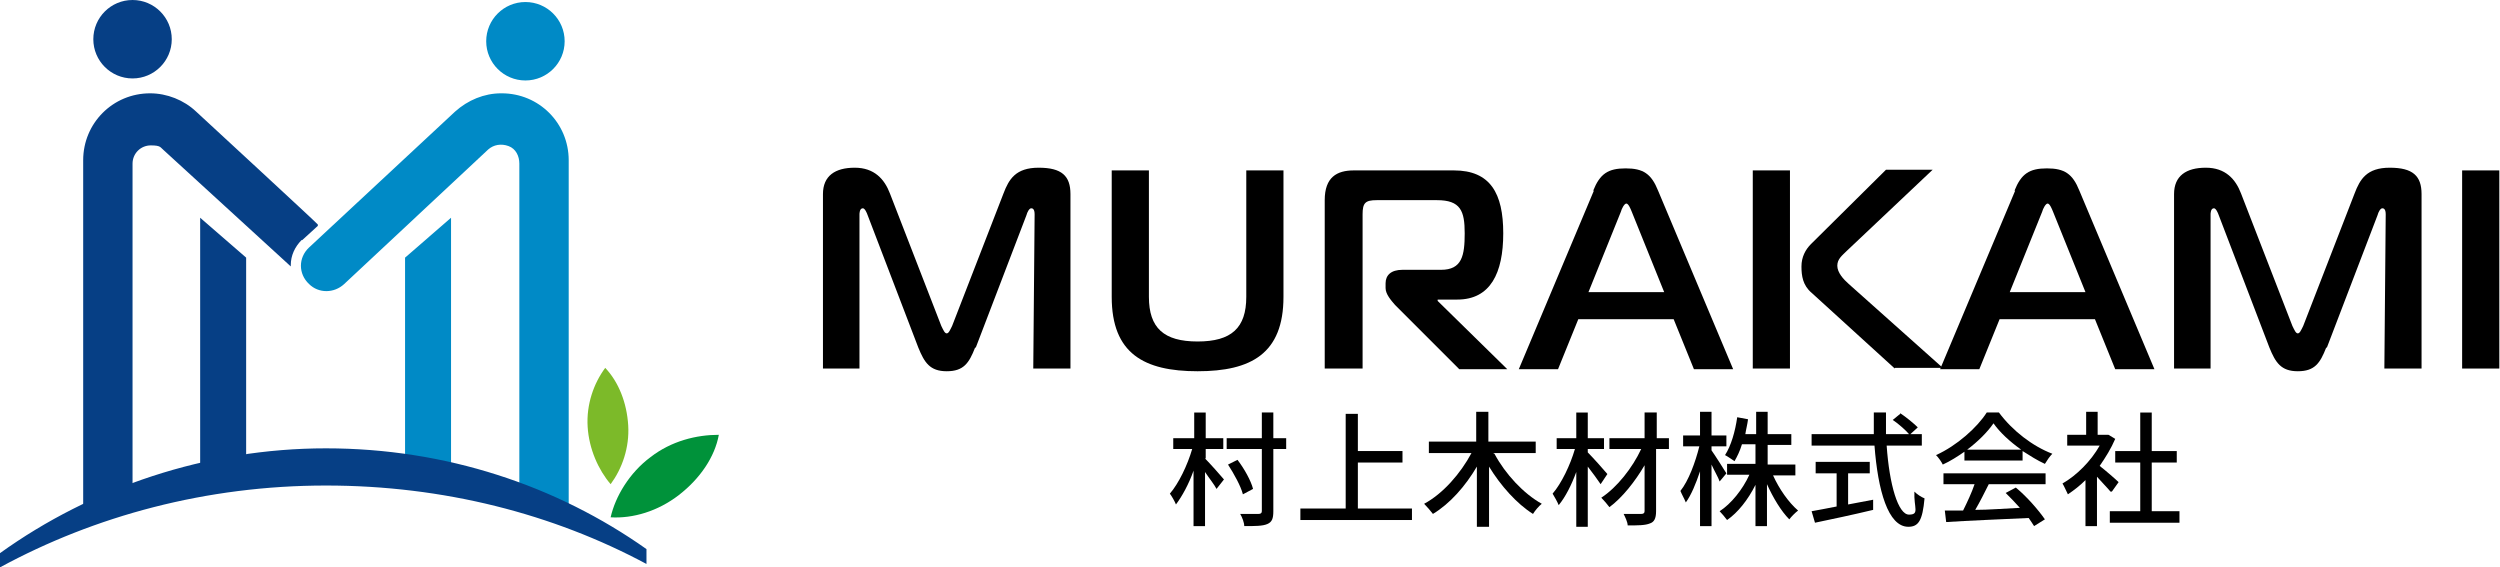 <?xml version="1.0" encoding="UTF-8"?>
<svg id="_レイヤー_1" data-name="レイヤー_1" xmlns="http://www.w3.org/2000/svg" version="1.1" viewBox="0 0 369.7 83.9">
  <!-- Generator: Adobe Illustrator 29.3.1, SVG Export Plug-In . SVG Version: 2.1.0 Build 151)  -->
  <defs>
    <style>
      .st0 {
        fill: #063f85;
      }

      .st1 {
        fill: #008ac6;
      }

      .st2 {
        fill: #00923a;
      }

      .st3 {
        fill: #7cba29;
      }
    </style>
  </defs>
  <g>
    <path d="M178.2,67.8c.6.6,2.4,2.6,2.8,3.1l-1.1,1.4c-.3-.6-1.1-1.6-1.7-2.5v8h-1.7v-8.2c-.7,2-1.7,3.8-2.6,5-.2-.5-.6-1.2-.9-1.6,1.3-1.5,2.6-4.2,3.3-6.6h-2.8v-1.6h3.1v-3.8h1.7v3.8h2.6v1.6h-2.6v1.4ZM190.2,66.4h-1.9v9.2c0,1.1-.2,1.6-.9,1.9-.7.3-1.8.3-3.4.3,0-.5-.3-1.3-.6-1.8,1.2,0,2.3,0,2.7,0,.3,0,.5-.1.5-.4v-9.2h-5.2v-1.6h5.2v-3.8h1.7v3.8h1.9v1.6ZM183.8,73.1c-.3-1.2-1.3-3-2.2-4.4l1.4-.7c1,1.3,2,3.1,2.3,4.3l-1.5.8Z"/>
    <path d="M208.8,75.2v1.7h-16.5v-1.7h6.7v-14h1.8v5.5h6.6v1.7h-6.6v6.8h7.9Z"/>
    <path d="M221,67.1c1.6,3,4.3,5.9,7,7.4-.4.3-1,1-1.3,1.5-2.4-1.5-4.8-4.2-6.5-7v8.9h-1.8v-8.9c-1.7,2.9-4,5.5-6.5,7-.3-.4-.9-1.1-1.3-1.5,2.8-1.5,5.4-4.5,7-7.5h-6.3v-1.7h7v-4.4h1.8v4.4h7v1.7h-6.3Z"/>
    <path d="M236.7,71.6c-.4-.6-1.2-1.7-1.9-2.6v8.9h-1.7v-8.1c-.7,1.9-1.6,3.7-2.6,4.9-.2-.5-.6-1.2-.9-1.7,1.3-1.5,2.6-4.2,3.3-6.6h-2.7v-1.6h2.9v-3.8h1.7v3.8h2.4v1.6h-2.4v.5c.7.7,2.5,2.7,2.9,3.2l-1,1.5ZM246.7,66.4h-1.8v9.2c0,1.1-.3,1.6-.9,1.8-.7.3-1.8.3-3.3.3,0-.5-.4-1.3-.6-1.7,1.1,0,2.3,0,2.6,0,.3,0,.5-.1.5-.4v-6.8c-1.4,2.4-3.3,4.8-5.2,6.2-.3-.4-.8-1-1.2-1.4,2.3-1.5,4.6-4.4,5.9-7.2h-4.7v-1.6h5.2v-3.8h1.8v3.8h1.8v1.6Z"/>
    <path d="M254.3,71.2c-.2-.6-.8-1.6-1.2-2.5v9.1h-1.7v-8.1c-.6,1.8-1.3,3.5-2.1,4.6-.2-.5-.6-1.2-.8-1.7,1.2-1.5,2.2-4.2,2.8-6.6h-2.4v-1.6h2.5v-3.5h1.7v3.5h2.2v1.6h-2.2v.6c.5.7,1.9,2.9,2.2,3.4l-1,1.2ZM262.2,70.3c.9,2,2.3,4,3.7,5.2-.4.3-1,.9-1.3,1.3-1.2-1.2-2.4-3.2-3.3-5.2v6.2h-1.7v-6.1c-1.1,2.2-2.6,4.1-4.2,5.2-.3-.4-.8-1-1.1-1.3,1.7-1.1,3.4-3.2,4.4-5.4h-3.3v-1.6h4.2v-2.9h-2c-.3,1-.7,1.8-1.1,2.5-.3-.2-1-.7-1.4-.9.9-1.4,1.5-3.5,1.8-5.6l1.6.3c-.1.8-.3,1.5-.4,2.2h1.6v-3.3h1.7v3.3h3.5v1.6h-3.5v2.9h4.1v1.6h-3.2Z"/>
    <path d="M279,65.9c.4,5.8,1.7,10.2,3.3,10.2s.7-1,.8-3.4c.4.4,1,.8,1.5,1-.3,3.3-.9,4.2-2.4,4.2-3,0-4.5-5.4-5-12h-9.3v-1.7h9.2c0-1,0-2.1,0-3.2h1.8c0,1.1,0,2.2,0,3.2h5.3v1.7h-5.2ZM273.3,74.6c1.2-.2,2.5-.5,3.7-.7v1.5c-2.9.7-6.2,1.4-8.6,1.9l-.5-1.7c1-.2,2.3-.4,3.7-.7v-4.9h-3.1v-1.7h8v1.7h-3.2v4.6ZM281,61.1c.9.6,2,1.5,2.6,2.1l-1.2,1.1c-.5-.6-1.6-1.6-2.5-2.2l1.1-.9Z"/>
    <path d="M290.5,66.8c-1,.7-2.1,1.4-3.2,1.9-.2-.4-.6-1-1-1.4,3.1-1.4,6.1-4.1,7.5-6.3h1.8c2,2.7,5,5,7.9,6.1-.4.4-.8,1-1.1,1.5-1.1-.5-2.2-1.2-3.3-1.9v1.4h-8.6v-1.3ZM287.4,70h15.1v1.6h-8.4c-.6,1.2-1.3,2.6-2,3.8,2,0,4.3-.2,6.6-.3-.7-.8-1.4-1.5-2.1-2.2l1.5-.8c1.7,1.4,3.4,3.4,4.3,4.7l-1.6,1c-.2-.3-.5-.8-.8-1.2-4.4.2-9.1.4-12.2.6l-.2-1.7h2.7c.6-1.2,1.3-2.7,1.7-3.9h-4.6v-1.6ZM298.9,66.5c-1.7-1.2-3.2-2.6-4.1-3.9-.9,1.3-2.3,2.7-3.9,3.9h8.1Z"/>
    <path d="M312.1,72.7c-.4-.5-1.3-1.4-2-2.2v7.3h-1.7v-6.8c-.8.8-1.7,1.5-2.6,2.1-.2-.4-.6-1.3-.8-1.6,2.1-1.2,4.2-3.3,5.5-5.6h-4.8v-1.6h2.8v-3.4h1.7v3.4h1.6c0,0,1,.6,1,.6-.6,1.4-1.4,2.7-2.3,4,.9.7,2.4,2,2.8,2.4l-1,1.4ZM322.3,75.6v1.7h-10.3v-1.7h4.5v-7.2h-3.7v-1.7h3.7v-5.7h1.7v5.7h3.7v1.7h-3.7v7.2h4.1Z"/>
  </g>
  <g>
    <path d="M144.2,51.4c-.9,2.3-1.7,3.5-4.2,3.5s-3.3-1.3-4.2-3.5l-7.5-19.6c-.1-.3-.4-1-.7-1-.5,0-.5.8-.5.9v22.8c.1,0-5.4,0-5.4,0v-25.8c0-2.7,1.8-3.9,4.7-3.9s4.4,1.7,5.2,3.8l7.6,19.6c.3.6.5,1.1.8,1.1s.5-.5.8-1.1l7.6-19.6c.8-2.1,1.8-3.8,5.2-3.8s4.7,1.2,4.7,3.9v25.8h-5.5l.2-22.8c0-.8-.3-.9-.5-.9-.3,0-.6.6-.7,1l-7.5,19.6Z"/>
    <path d="M184.3,43.9v-18.7h5.5v18.7c0,8.4-4.8,11-12.7,11s-12.7-2.6-12.7-11v-18.7h5.5v18.7c0,4.6,2.2,6.6,7.2,6.6s7.2-2,7.2-6.6Z"/>
    <path d="M195.9,54.5v-24.9c0-3.4,1.8-4.4,4.3-4.4h14.8c5.4,0,7.3,3.4,7.3,9.3s-1.9,9.8-6.8,9.8h-2.9v.2l10.3,10.1h-7.1l-9.5-9.5c-.6-.7-1.4-1.6-1.4-2.5v-.7c0-1.2.8-2,2.5-2h5.7c3.1,0,3.5-2.1,3.5-5.4s-.6-4.9-4.1-4.9h-8.9c-1.7,0-2.1.4-2.1,2.1v22.8h-5.5Z"/>
    <path d="M235.6,28.2c1-2.5,2.2-3.3,4.8-3.3s3.8.8,4.8,3.3l11.1,26.4h-5.8l-3-7.4h-14.1l-3,7.4h-5.8l11.1-26.4ZM234.8,43.2h11.3l-4.8-11.9c-.2-.5-.5-1.2-.8-1.2s-.7.8-.8,1.2l-4.8,11.9Z"/>
    <path d="M259.2,25.2h5.5v29.3h-5.5v-29.3ZM280.2,54.5l-12.3-11.2c-1.3-1.1-1.5-2.5-1.5-3.9s.6-2.5,1.4-3.3l11.1-11h6.9l-12.7,12c-.7.7-1.4,1.2-1.4,2.2s.9,2,1.7,2.7l13.9,12.4h-7.1Z"/>
    <path d="M297.9,28.2c1-2.5,2.2-3.3,4.8-3.3s3.8.8,4.8,3.3l11.1,26.4h-5.8l-3-7.4h-14.1l-3,7.4h-5.8l11.1-26.4ZM297.1,43.2h11.3l-4.8-11.9c-.2-.5-.5-1.2-.8-1.2s-.7.8-.8,1.2l-4.8,11.9Z"/>
    <path d="M344,51.4c-.9,2.3-1.7,3.5-4.2,3.5s-3.3-1.3-4.2-3.5l-7.5-19.6c-.1-.3-.4-1-.7-1-.5,0-.5.8-.5.9v22.8c.1,0-5.4,0-5.4,0v-25.8c0-2.7,1.8-3.9,4.7-3.9s4.4,1.7,5.2,3.8l7.6,19.6c.3.6.5,1.1.8,1.1s.5-.5.8-1.1l7.6-19.6c.8-2.1,1.8-3.8,5.2-3.8s4.7,1.2,4.7,3.9v25.8h-5.5l.2-22.8c0-.8-.3-.9-.5-.9-.3,0-.6.6-.7,1l-7.5,19.6Z"/>
    <path d="M364.1,54.5v-29.3h5.5v29.3h-5.5Z"/>
  </g>
  <circle class="st0" cx="19.6" cy="5.8" r="5.8"/>
  <circle class="st1" cx="77.7" cy="6.1" r="5.8"/>
  <path class="st1" d="M74.1,13.8h0c-2.5,0-4.9,1-6.8,2.7l-21.6,20.1c-1.6,1.5-1.6,3.9,0,5.4h0c1.4,1.4,3.7,1.4,5.2,0l21.3-19.9c.8-.7,1.9-.9,3-.5s1.6,1.5,1.6,2.6v50.1s7.3.4,7.3.4V23.7c0-5.5-4.4-9.9-9.9-9.9Z"/>
  <path class="st0" d="M44.7,35.5l2.3-2.1v-.2c.1,0-18-16.7-18-16.7-1.8-1.7-4.3-2.7-6.8-2.7-5.5,0-9.9,4.4-9.9,9.9v51.1h7.3c0,.1,0-50.6,0-50.6,0-1.5,1.2-2.7,2.7-2.7s1.4.3,1.9.7l18.8,17.2c0,0,0-.1,0-.2,0-1.4.6-2.7,1.6-3.7Z"/>
  <path class="st2" d="M106.3,64.3c-3.3,0-7,.9-10.1,3.3-3.1,2.3-5.2,5.8-5.9,8.9,3.3.2,7-.9,10.1-3.3s5.3-5.6,5.9-8.9Z"/>
  <path class="st3" d="M89.5,54.4c-1.7,2.3-2.8,5.4-2.6,8.7.2,3.3,1.6,6.4,3.4,8.5,1.7-2.3,2.8-5.4,2.6-8.7-.2-3.3-1.4-6.4-3.4-8.5Z"/>
  <polyline class="st0" points="29.6 70.7 29.6 32.2 36.4 38.1 36.4 69.7"/>
  <polyline class="st1" points="66.7 70.7 66.7 32.2 59.9 38.1 59.9 69.7"/>
  <path class="st0" d="M48.2,71.8c17.4,0,33.6,4.2,47.4,11.6v-2.2c-13.3-9.4-29.7-14.9-47.4-14.9S13.5,72.1,0,81.8v2.1c14-7.6,30.5-12.1,48.2-12.1Z"/>
  <path class="st2" d="M47.1,33.2"/>
</svg>